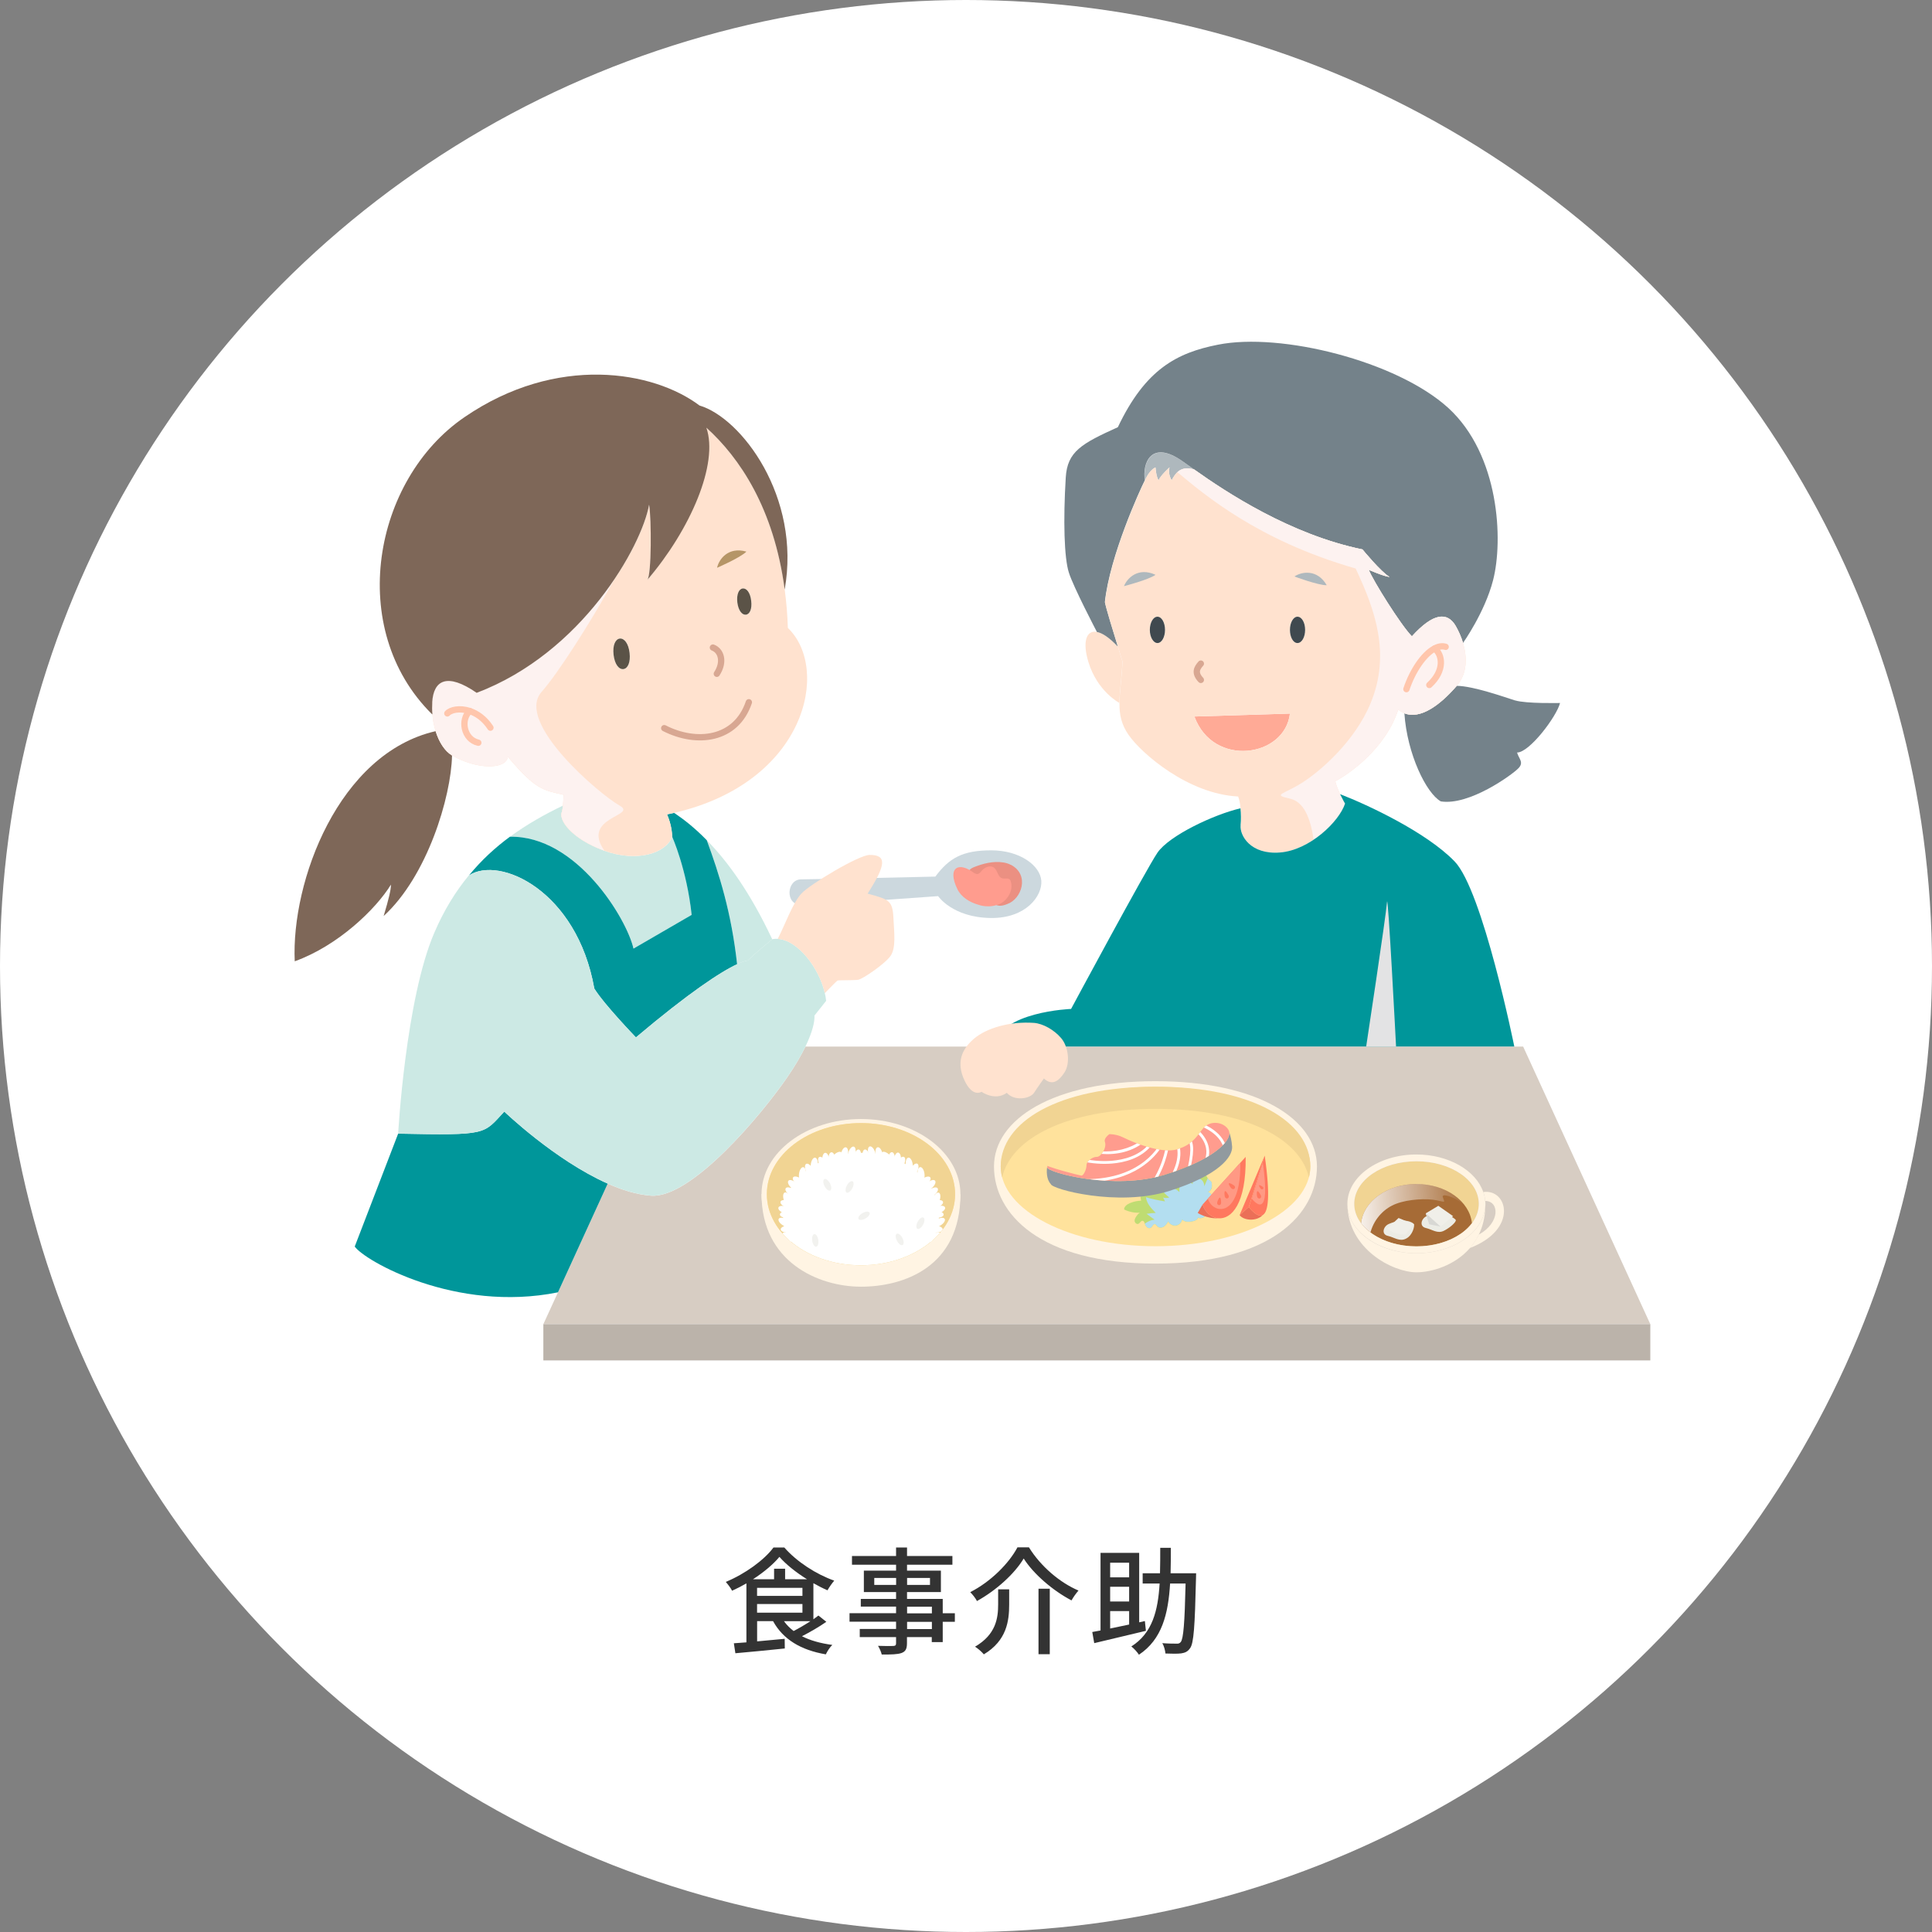 <?xml version="1.0" encoding="UTF-8"?><svg xmlns="http://www.w3.org/2000/svg" xmlns:xlink="http://www.w3.org/1999/xlink" viewBox="0 0 315.5 315.5"><rect x="0" y="0" width="315.5" height="315.5" fill="#808080" stroke="none"/><defs><style>.cls-1,.cls-2,.cls-3{fill:none;}.cls-4{clip-path:url(#clippath);}.cls-5{fill:#f2f2ef;}.cls-6{fill:#00969a;}.cls-7{fill:#f1d493;}.cls-8{fill:#f0efe9;}.cls-9{fill:#eb6f58;}.cls-10{fill:#ff9c8e;}.cls-11{fill:#ffe2cf;}.cls-12{fill:#fff;}.cls-13{fill:#ffe29c;}.cls-14{fill:#fff4e3;}.cls-15{fill:#eb9082;}.cls-16{fill:#ff9984;}.cls-17{fill:#ffaa96;}.cls-18{fill:#ff785f;}.cls-19{fill:#919a9f;}.cls-20{fill:#7e6758;}.cls-21{fill:#b59567;}.cls-22{fill:#b3def0;}.cls-23{fill:#333;}.cls-24{fill:#cce9e4;}.cls-25{fill:#bfdc72;}.cls-26{fill:#bbb3aa;}.cls-27{fill:#d7cdc3;}.cls-28{fill:#d8d8d4;}.cls-29{fill:#a66b36;}.cls-30{fill:#aeb8bd;}.cls-31{fill:#ccd8de;}.cls-32{fill:#40494f;}.cls-33{fill:#5b5347;}.cls-34{fill:#74828a;}.cls-35{fill:#fdf2f0;}.cls-35,.cls-36,.cls-37,.cls-38{mix-blend-mode:multiply;}.cls-36{fill:#ecece5;}.cls-37{fill:#e3e3e4;}.cls-2{stroke:#ffc6ac;}.cls-2,.cls-3{stroke-linecap:round;stroke-linejoin:round;stroke-width:1.03px;}.cls-39{clip-path:url(#clippath-1);}.cls-40{clip-path:url(#clippath-2);}.cls-3{stroke:#d8a792;}.cls-41,.cls-42{mix-blend-mode:soft-light;}.cls-42{fill:url(#_名称未設定グラデーション_6);}.cls-43{isolation:isolate;}</style><clipPath id="clippath"><ellipse class="cls-1" cx="140.6" cy="195.01" rx="15.37" ry="11.61"/></clipPath><clipPath id="clippath-1"><path class="cls-1" d="m183.54,184.52c-.8-.5-3.47,1-3.11,1.94s-.64,2.49-1.32,2.46c-.68-.02-1.68.69-1.68,1.37s-.5,1.76-.86,1.69-5.54-1.32-6.52-2.07c-1.22-.93,1.92,5.36,3.22,6.05s18.23.61,18.23.61l11.05-6.71,1.4-3.98-3.63-3.57-16.77,2.21Z"/></clipPath><clipPath id="clippath-2"><path class="cls-1" d="m200.74,184.87c.26,1.51-2.57,4.47-10.4,6.93-8.38,2.63-19.19-.31-19.3-1.14-.02-.11-.02-.24.02-.35.02-.02.02-.04.02-.06.18-.77,1.08-1.69,2.68-2.55,3.77-2.08,7.08-3.23,9.63-1.97,2.54,1.27,6.6,2.61,8.79,1.97,2.33-.7,3.05-1.8,4.21-3.34,1.18-1.54,3.55-1.16,4.26.22,0,0,0,.02.02.06.02.06.06.13.07.24Z"/></clipPath><linearGradient id="_名称未設定グラデーション_6" x1="239.77" y1="196.52" x2="220.11" y2="197.76" gradientUnits="userSpaceOnUse"><stop offset="0" stop-color="#fff" stop-opacity="0"/><stop offset="1" stop-color="#fff"/></linearGradient></defs><g class="cls-43"><g id="_レイヤー_2"><g id="_レイヤー_1-2"><circle class="cls-12" cx="157.75" cy="157.75" r="157.75"/><path class="cls-31" d="m153.19,146.34s-19.58,1.44-22.32,1.44-2.42-4.18-.04-4.18,21.91-.45,21.91-.45c2.24-3,4.41-4.29,9.13-4.29s8,2.51,8.18,4.97c.18,2.47-2.5,6.17-8.29,6.08-6.23-.09-8.57-3.58-8.57-3.58Z"/><path class="cls-30" d="m188.69,76.34s-.97.35-1.71,2.1c-.44-2.61.92-6.86,6.29-3,.48.35,1.07.75,1.73,1.23-2.22-.68-3.09.68-3.66,1.76,0,0-.66-.97-.35-2.1,0,0-1.49,1.32-1.78,2.1-.4-.5-.51-2.1-.51-2.1Z"/><path class="cls-27" d="m248.73,170.9l20.77,45.34H88.73l2.39-5.2,8.12-17.75c2.39,1.07,4.8,1.8,7.08,1.97,6.62.46,18.07-13.27,22.2-19.28,1.36-1.97,2.33-3.66,3.01-5.07h117.2Z"/><path class="cls-24" d="m126.11,153.39s-2.74,2.22-3.99,3.47c-.39.04-.96.22-1.75.61v-.02c-.94-8.49-2.94-14.78-4.96-20.25,3.38,3.42,7.09,8.51,10.7,16.19Z"/><path class="cls-24" d="m91.78,132.53c-.66,1.3,1.49,4.41,6.86,6.38,5.37,1.95,10.07.46,11.14-2.26,0,0,2.37,5.26,3.18,12.75l-9.5,5.51c-1.08-4.83-9.28-18.49-20.18-18.27,2.76-2.02,5.68-3.66,8.66-5.09-.04.35-.09.7-.15.97Z"/><path class="cls-6" d="m99.24,193.29l-8.12,17.75c-16.72,3.38-31.65-5.2-33.19-7.48l7.09-18.43c14.72.29,13.86.13,17.33-3.6,0,0,8.29,7.96,16.89,11.76Z"/><path class="cls-6" d="m115.41,137.19c2.02,5.48,4.02,11.76,4.96,20.25v.02c-2.68,1.23-7.87,4.65-16.52,11.95,0,0-5.22-5.4-6.8-7.98-2.83-16.01-15.49-21.74-20.47-18.47,2.04-2.5,4.3-4.56,6.69-6.32,10.9-.22,19.1,13.43,20.18,18.27l9.5-5.51c-.81-7.5-3.18-12.75-3.18-12.75-.02-.72-.15-2.06-.83-3.64v-.02c.39-.07.75-.17,1.12-.24l.13.06c1.58,1.07,3.34,2.46,5.22,4.39Z"/><path class="cls-24" d="m134.69,162.17c.11.42.18.86.22,1.27l-1.91,2.41c.06.94-.28,2.59-1.47,5.05-.68,1.42-1.65,3.11-3.01,5.07-4.14,6.01-15.59,19.74-22.2,19.28-2.28-.17-4.69-.9-7.08-1.97-8.6-3.8-16.89-11.76-16.89-11.76-3.47,3.73-2.61,3.9-17.33,3.6,0,0,1.21-21.94,5.92-32.84,1.58-3.68,3.49-6.75,5.62-9.32h.02c4.98-3.27,17.64,2.46,20.47,18.47,1.58,2.57,6.8,7.98,6.8,7.98,8.66-7.3,13.84-10.71,16.52-11.95.79-.39,1.36-.57,1.75-.61,1.25-1.25,3.99-3.47,3.99-3.47.29-.07.61-.09.9-.06,3.27.17,6.78,4.78,7.68,8.84Z"/><path class="cls-20" d="m73.82,123.36c-.15,6.82-4.06,19.74-11.17,26.23.86-2.85,1.21-4.37,1.19-5.13-2.44,3.99-8.64,9.98-15.71,12.52-.59-13.03,7.15-33.95,23.01-37.58.55,1.78,1.49,3.27,2.68,3.97Z"/><path class="cls-17" d="m195.05,117.01l15.6-.48c-.83,7.15-12.52,8.88-15.6.48Z"/><path class="cls-11" d="m182.55,105.59c.42,1.42.75,2.44.75,2.44-.13,2.78-.48,4.91-.5,6.76,0,0-3.6-1.86-5.07-6.71-.97-3.22-.37-5.2,1.38-4.89.88.15,2.04.92,3.44,2.39Z"/><path class="cls-34" d="m247.43,114.38c1.8.55,7.33.42,7.33.42-.55,2.19-4.98,8.09-7.02,8.09.31,1.07,1.18,1.62.18,2.61-.99,1.01-7.96,6.1-12.63,5.37-2.37-1.32-5.51-7.74-5.95-14.39,2.59,1.03,5.79-1.29,8.55-4.48,2.68.02,7.74,1.82,9.54,2.39Z"/><path class="cls-34" d="m180.44,98.37c.18.96,1.32,4.69,2.11,7.22-1.4-1.47-2.55-2.24-3.44-2.39v-.04s-3.8-7.24-4.56-9.65c-.77-2.39-.94-8.53-.51-15.53.26-4.25,2.57-5.53,8.51-8.22,4.5-9.48,9.65-12.15,16.34-13.47,10.29-2.06,29.2,2.68,37.6,10.31,8.38,7.65,9.02,21.63,7.33,28.16-1.36,5.27-4.91,10.24-4.91,10.24-.29-1.03-.74-1.97-1.18-2.76-1.38-2.39-3.69-2.17-7.17,1.67-1.82-1.84-6.4-9.19-7.04-10.86.15.04,2.3,1.01,3.4,1.16-1.38-.77-4.41-4.47-4.41-4.47v-.02c-11.82-2.43-22.28-9.35-27.49-13.05t-.04-.02c-.66-.48-1.25-.88-1.73-1.23-5.37-3.86-6.73.39-6.29,3-.81,1.6-5.73,12.33-6.54,19.94Z"/><path class="cls-11" d="m140.15,160c-.7.11-3.25.04-3.4.13s-2.04,2.04-2.04,2.04h-.02c-.9-4.06-4.41-8.67-7.68-8.84v-.02c1.16-2.22,2.46-5.92,3.88-7.41,1.4-1.51,9.37-6.29,11.12-6.29,2.76,0,2.79,1.47-.33,6.32,3.42.94,4.06,1.08,4.21,3.84.15,2.76.42,4.94-.42,6.27-.85,1.3-4.61,3.86-5.31,3.95Z"/><path class="cls-11" d="m82.94,123.58c-.29,2.15-5.15,2.1-9.12-.22-1.19-.7-2.13-2.19-2.68-3.97-.28-.86-.46-1.8-.53-2.76-.06-.64-.06-1.3-.02-1.95.22-3.6,2.43-4.89,7.26-1.54,17.26-6.52,26.96-23.95,28.16-30.73.4,2.32.4,11.43-.28,12.28,7.04-8.25,9.28-19.04,9.63-24.85,5.42,4.89,11.05,13.18,12.79,26.43v.04c.26,1.97.44,4.04.51,6.23,6.98,6.69,3.01,25.25-18.6,30.21-.37.07-.74.17-1.12.24v.02c.68,1.58.81,2.92.83,3.64-1.07,2.72-5.77,4.21-11.14,2.26-5.37-1.97-7.52-5.07-6.86-6.38.06-.28.11-.62.15-.97.09-.86.11-1.76.11-1.76-3.36-.79-4.48-.75-9.1-6.21Zm38.87-23.19c.62-.07,1.03-.92.86-2.28-.15-1.34-.75-2.08-1.38-2-.62.07-1.03.94-.88,2.28.17,1.34.77,2.08,1.4,2Zm-20.01,8.88c.72-.07,1.19-1.08,1.01-2.65-.18-1.56-.88-2.41-1.6-2.33-.72.09-1.19,1.08-1.01,2.65s.88,2.43,1.6,2.33Z"/><path class="cls-35" d="m101.19,131.56c-3.27-1.84-17.15-13.6-12.75-18.57,2.65-2.99,7.88-11.14,11.99-18.56-4.72,7.07-12.29,14.82-22.58,18.71-4.83-3.34-7.04-2.06-7.26,1.54-.04.64-.04,1.3.02,1.95.07.96.26,1.89.53,2.76.55,1.78,1.49,3.27,2.68,3.97,3.97,2.32,8.82,2.37,9.12.22,4.61,5.46,5.73,5.42,9.1,6.21,0,0-.02.9-.11,1.76-.04.35-.09.7-.15.97-.66,1.3,1.49,4.41,6.86,6.38.02,0,.04.01.06.02-3.89-5.53,5.51-5.67,2.49-7.36Z"/><path class="cls-11" d="m186.98,78.43c.74-1.75,1.71-2.1,1.71-2.1,0,0,.11,1.6.51,2.1.29-.77,1.78-2.1,1.78-2.1-.31,1.12.35,2.1.35,2.1.57-1.08,1.43-2.44,3.66-1.76t.04.02c5.22,3.69,15.68,10.62,27.49,13.05v.02s3.03,3.69,4.41,4.47c-1.1-.15-3.25-1.12-3.4-1.16.64,1.67,5.22,9.02,7.04,10.86,3.47-3.84,5.79-4.06,7.17-1.67.44.79.88,1.73,1.18,2.76.68,2.3.72,4.96-1.03,6.98-2.76,3.2-5.95,5.51-8.55,4.48-.35-.13-.68-.33-1.01-.59-2.11,6.45-8.11,10.55-10.27,11.69.13.61.46,1.42.79,2.11.4.85.81,1.54.81,1.54-.97,2.96-5.77,7.59-10.6,7.98-4.85.4-6.63-2.79-6.45-4.45.09-.9.07-1.87-.02-2.76-.07-.74-.2-1.4-.39-1.91v-.02c-8.14-.39-15.77-7-17.88-10.03-1.21-1.73-1.53-3.34-1.51-5.24.02-1.86.37-3.99.5-6.76,0,0-.33-1.03-.75-2.44-.79-2.54-1.93-6.27-2.11-7.22.81-7.61,5.73-18.34,6.54-19.94Zm26.15,24.43c0-1.19-.55-2.15-1.25-2.15s-1.23.96-1.23,2.15.55,2.15,1.23,2.15,1.25-.96,1.25-2.15Zm-2.48,13.67l-15.6.48c3.09,8.4,14.78,6.67,15.6-.48Zm-20.4-13.67c0-1.19-.55-2.15-1.23-2.15s-1.25.96-1.25,2.15.55,2.15,1.25,2.15,1.23-.96,1.23-2.15Z"/><path class="cls-35" d="m238.92,105.01c-.29-1.03-.74-1.97-1.18-2.76-1.38-2.39-3.69-2.17-7.17,1.67-1.82-1.84-6.4-9.19-7.04-10.86.15.04,2.3,1.01,3.4,1.16-1.38-.77-4.41-4.47-4.41-4.47v-.02c-11.82-2.43-22.28-9.35-27.49-13.05t-.04-.02c-1.31-.4-2.14-.09-2.72.45,4.32,3.57,13.06,11.12,29.11,15.73,3.19,6.76,5.75,13.95,2.46,21.95-2.59,6.31-8.29,11.21-11.29,13.09-3.01,1.88-4.84,1.88-1.9,2.54,2.24.5,3.36,3.11,3.86,6.7,2.55-1.7,4.56-4.1,5.15-5.89,0,0-.4-.7-.81-1.54-.33-.7-.66-1.51-.79-2.11,2.17-1.14,8.16-5.24,10.27-11.69.33.26.66.46,1.01.59,2.59,1.03,5.79-1.29,8.55-4.48,1.75-2.02,1.71-4.69,1.03-6.98Z"/><path class="cls-6" d="m202.6,134.76c-.18,1.65,1.6,4.85,6.45,4.45,4.83-.39,9.63-5.02,10.6-7.98,0,0-.4-.7-.81-1.54,4.5,1.73,14.08,6.21,18.69,10.97,4.61,4.74,9.76,30.24,9.76,30.24h-84.95c.83-5.7,12.57-6.14,12.57-6.14,0,0,12.19-22.69,14.11-25.52,1.93-2.81,9.26-6.25,13.55-7.24.09.88.11,1.86.02,2.76Z"/><path class="cls-32" d="m211.88,100.71c.7,0,1.25.96,1.25,2.15s-.55,2.15-1.25,2.15-1.23-.96-1.23-2.15.55-2.15,1.23-2.15Z"/><path class="cls-32" d="m189.02,100.71c.68,0,1.23.96,1.23,2.15s-.55,2.15-1.23,2.15-1.25-.96-1.25-2.15.55-2.15,1.25-2.15Z"/><path class="cls-33" d="m122.67,98.1c.17,1.36-.24,2.21-.86,2.28s-1.23-.66-1.4-2c-.15-1.34.26-2.21.88-2.28.62-.07,1.23.66,1.38,2Z"/><path class="cls-33" d="m102.81,106.61c.18,1.56-.29,2.57-1.01,2.65-.72.09-1.42-.77-1.6-2.33s.29-2.55,1.01-2.65c.72-.07,1.42.77,1.6,2.33Z"/><path class="cls-11" d="m168.86,167.04c-3.97-.28-7.79.84-9.85,2.62-2.06,1.78-2.84,3.95-1.5,6.79,1.34,2.84,2.78,1.84,2.78,1.84,0,0,2.17,1.57,4.12.17,1.28,1.44,3.84.94,4.45,0,.61-.95,1.61-2.34,1.61-2.34,1.28,1.17,2.34.56,3.34-.95,1-1.5.67-4.23-.5-5.62s-3.01-2.4-4.45-2.51Z"/><path class="cls-3" d="m108.47,118.91c5.27,2.7,11.73,1.97,13.82-4.23"/><path class="cls-3" d="m116.42,105.75c1.34.5,1.91,2.33.64,4.28"/><path class="cls-2" d="m80.09,118.83c-1.01-1.53-2.24-2.33-3.38-2.72-1.67-.55-3.16-.18-3.66.39"/><path class="cls-2" d="m76.71,116.11c-1.54,1.38-1.01,4.63,1.4,5.18"/><path class="cls-2" d="m229.67,112.54c1.01-3.03,2.85-5.72,4.59-6.63.62-.35,1.25-.46,1.82-.28"/><path class="cls-2" d="m234.27,105.91c1.29.97,1.73,3.58-.86,5.95"/><path class="cls-3" d="m196.1,108.37c-.66.74-1.08,1.51,0,2.66"/><path class="cls-30" d="m216.66,95.57c-1.41.02-5.28-1.43-5.28-1.43,1.17-.79,3.73-1.25,5.28,1.43Z"/><path class="cls-30" d="m188.7,93.87c-1.15.82-5.15,1.85-5.15,1.85.51-1.32,2.34-3.16,5.15-1.85Z"/><path class="cls-21" d="m121.89,90.08c-1,1-4.79,2.64-4.79,2.64.29-1.38,1.81-3.49,4.79-2.64Z"/><path class="cls-1" d="m101.21,104.28c-.72.09-1.19,1.08-1.01,2.65.18,1.56.88,2.43,1.6,2.33.72-.07,1.19-1.08,1.01-2.65-.18-1.56-.88-2.41-1.6-2.33Z"/><path class="cls-1" d="m100.42,94.43c3.2-4.8,5.1-9.28,5.58-12.02-.65,2.56-2.87,7.13-5.58,12.02Z"/><path class="cls-1" d="m121.3,96.1c-.62.07-1.03.94-.88,2.28.17,1.34.77,2.08,1.4,2,.62-.07,1.03-.92.86-2.28-.15-1.34-.75-2.08-1.38-2Z"/><path class="cls-1" d="m195.05,117.01c3.09,8.4,14.78,6.67,15.6-.48l-15.6.48Z"/><path class="cls-1" d="m211.88,105.01c.7,0,1.25-.96,1.25-2.15s-.55-2.15-1.25-2.15-1.23.96-1.23,2.15.55,2.15,1.23,2.15Z"/><path class="cls-1" d="m189.02,100.71c-.7,0-1.25.96-1.25,2.15s.55,2.15,1.25,2.15,1.23-.96,1.23-2.15-.55-2.15-1.23-2.15Z"/><path class="cls-37" d="m223.1,170.9s3.25-21.42,3.4-23.57c.15-2.15,1.48,23.57,1.48,23.57h-4.88Z"/><ellipse class="cls-14" cx="140.6" cy="195.01" rx="16.24" ry="12.27"/><path class="cls-14" d="m156.84,195.01c0,11.91-9.28,15.11-16.24,15.11s-16.24-4.04-16.24-15.11"/><ellipse class="cls-13" cx="140.6" cy="195.01" rx="15.37" ry="11.61"/><ellipse class="cls-7" cx="140.6" cy="195.01" rx="15.37" ry="11.61"/><g class="cls-4"><path class="cls-12" d="m140.6,188.26c-7.03,0-12.73,4.58-12.73,10.23,0,1.43.37,2.8,1.03,4.04,2.82,2.5,7.01,4.09,11.7,4.09s8.88-1.59,11.7-4.09c.66-1.24,1.03-2.6,1.03-4.04,0-5.65-5.7-10.23-12.73-10.23Z"/><ellipse class="cls-12" cx="130.46" cy="192.94" rx=".56" ry="1.15" transform="translate(-102.36 186.33) rotate(-54.31)"/><ellipse class="cls-12" cx="128.57" cy="196.64" rx=".57" ry="1.18" transform="translate(-99.83 251.67) rotate(-70.37)"/><ellipse class="cls-12" cx="128.23" cy="197.58" rx=".57" ry="1.18" transform="translate(-101.01 251.71) rotate(-70.3)"/><ellipse class="cls-12" cx="129.61" cy="193.57" rx=".56" ry="1.15" transform="translate(-101.14 161.62) rotate(-48.31)"/><ellipse class="cls-12" cx="129.28" cy="194.73" rx=".57" ry="1.18" transform="translate(-104.3 186.12) rotate(-54.31)"/><ellipse class="cls-12" cx="128.55" cy="195.86" rx=".57" ry="1.18" transform="translate(-59.93 56.72) rotate(-20.29)"/><ellipse class="cls-12" cx="128.54" cy="198.29" rx="1.18" ry=".57" transform="translate(-11.1 7.65) rotate(-3.27)"/><ellipse class="cls-12" cx="128.19" cy="199.64" rx=".57" ry="1.18" transform="translate(-108.93 207.73) rotate(-59.25)"/><ellipse class="cls-12" cx="128.67" cy="200.7" rx="1.18" ry=".57" transform="translate(-11.24 7.67) rotate(-3.27)"/><ellipse class="cls-12" cx="128.82" cy="202.03" rx=".57" ry="1.18" transform="translate(-110.68 209.43) rotate(-59.25)"/><ellipse class="cls-12" cx="140.01" cy="188.85" rx="1.15" ry=".56" transform="translate(-73.12 288.06) rotate(-78.41)"/><ellipse class="cls-12" cx="135.87" cy="189.34" rx=".57" ry="1.18" transform="translate(-14.35 11.17) rotate(-4.47)"/><ellipse class="cls-12" cx="134.87" cy="189.42" rx=".57" ry="1.18" transform="translate(-14.15 10.92) rotate(-4.4)"/><ellipse class="cls-12" cx="139.09" cy="188.33" rx="1.15" ry=".56" transform="translate(-82.47 264.02) rotate(-72.41)"/><ellipse class="cls-12" cx="137.89" cy="188.51" rx="1.18" ry=".57" transform="translate(-74.47 285.72) rotate(-78.41)"/><ellipse class="cls-12" cx="136.57" cy="189.01" rx="1.18" ry=".57" transform="translate(-93.24 149.48) rotate(-44.39)"/><ellipse class="cls-12" cx="134.35" cy="189.98" rx=".57" ry="1.18" transform="translate(-72.31 83.04) rotate(-27.37)"/><ellipse class="cls-12" cx="132.97" cy="190.22" rx="1.18" ry=".57" transform="translate(-71.37 300.27) rotate(-83.35)"/><ellipse class="cls-12" cx="132.2" cy="191.1" rx=".57" ry="1.18" transform="translate(-73.06 82.18) rotate(-27.37)"/><ellipse class="cls-12" cx="131.04" cy="191.77" rx="1.18" ry=".57" transform="translate(-74.61 299.72) rotate(-83.35)"/><ellipse class="cls-12" cx="150.99" cy="192.94" rx="1.15" ry=".56" transform="translate(-84.21 124.33) rotate(-35.69)"/><ellipse class="cls-12" cx="152.88" cy="196.64" rx="1.18" ry=".57" transform="translate(-57.18 62.79) rotate(-19.63)"/><ellipse class="cls-12" cx="153.21" cy="197.58" rx="1.18" ry=".57" transform="translate(-57.63 63.2) rotate(-19.7)"/><ellipse class="cls-12" cx="151.83" cy="193.57" rx="1.15" ry=".56" transform="translate(-90.29 150) rotate(-41.69)"/><ellipse class="cls-12" cx="152.16" cy="194.73" rx="1.18" ry=".57" transform="translate(-85.03 125.35) rotate(-35.69)"/><ellipse class="cls-12" cx="152.89" cy="195.86" rx="1.18" ry=".57" transform="translate(-83.83 271.36) rotate(-69.71)"/><ellipse class="cls-12" cx="152.91" cy="198.29" rx=".57" ry="1.18" transform="translate(-53.77 339.64) rotate(-86.73)"/><ellipse class="cls-12" cx="153.26" cy="199.64" rx="1.18" ry=".57" transform="translate(-80.53 106.44) rotate(-30.75)"/><ellipse class="cls-12" cx="152.77" cy="200.7" rx=".57" ry="1.18" transform="translate(-56.32 341.78) rotate(-86.73)"/><ellipse class="cls-12" cx="152.63" cy="202.03" rx="1.18" ry=".57" transform="translate(-81.84 106.45) rotate(-30.75)"/><ellipse class="cls-12" cx="141.44" cy="188.85" rx=".56" ry="1.15" transform="translate(-35.05 32.26) rotate(-11.59)"/><ellipse class="cls-12" cx="145.58" cy="189.34" rx="1.18" ry=".57" transform="translate(-54.54 319.71) rotate(-85.53)"/><ellipse class="cls-12" cx="146.58" cy="189.42" rx="1.18" ry=".57" transform="translate(-53.54 321.01) rotate(-85.6)"/><ellipse class="cls-12" cx="142.36" cy="188.33" rx=".56" ry="1.15" transform="translate(-50.25 51.81) rotate(-17.59)"/><ellipse class="cls-12" cx="143.55" cy="188.51" rx=".57" ry="1.18" transform="translate(-34.94 32.68) rotate(-11.59)"/><ellipse class="cls-12" cx="144.87" cy="189.01" rx=".57" ry="1.18" transform="translate(-91.54 160.31) rotate(-45.61)"/><ellipse class="cls-12" cx="147.09" cy="189.98" rx="1.18" ry=".57" transform="translate(-89.25 233.26) rotate(-62.63)"/><ellipse class="cls-12" cx="148.48" cy="190.22" rx=".57" ry="1.18" transform="translate(-21.03 18.47) rotate(-6.65)"/><ellipse class="cls-12" cx="149.25" cy="191.1" rx="1.18" ry=".57" transform="translate(-89.07 235.77) rotate(-62.63)"/><ellipse class="cls-12" cx="150.4" cy="191.77" rx=".57" ry="1.18" transform="translate(-21.19 18.7) rotate(-6.65)"/><ellipse class="cls-5" cx="135.1" cy="193.47" rx=".5" ry="1.04" transform="translate(-73.67 83.49) rotate(-27.29)"/><ellipse class="cls-5" cx="141.1" cy="198.54" rx="1.04" ry=".5" transform="translate(-80.37 97.15) rotate(-30)"/><ellipse class="cls-5" cx="138.74" cy="193.81" rx="1.04" ry=".5" transform="translate(-97.57 224.97) rotate(-61.91)"/><ellipse class="cls-5" cx="146.93" cy="202.39" rx=".5" ry="1.04" transform="translate(-76.45 89.9) rotate(-27.29)"/><ellipse class="cls-5" cx="133.14" cy="202.56" rx=".5" ry="1.04" transform="translate(-28.61 22.02) rotate(-8.54)"/><ellipse class="cls-5" cx="150.3" cy="199.73" rx="1.04" ry=".5" transform="translate(-96.67 238.3) rotate(-61.91)"/></g><path class="cls-14" d="m215.06,190.49c0,7.69-7.46,15.86-26.37,15.86s-26.37-8.16-26.37-15.86,9.64-13.93,26.37-13.93,26.37,6.24,26.37,13.93Z"/><ellipse class="cls-13" cx="188.7" cy="190.49" rx="25.28" ry="13.02"/><path class="cls-7" d="m188.7,181.08c14.66,0,23.62,4.88,25.05,11.21.13-.59.23-1.19.23-1.81,0-7.19-9.24-13.02-25.28-13.02s-25.28,5.83-25.28,13.02c0,.61.09,1.22.23,1.81,1.43-6.33,10.39-11.21,25.05-11.21Z"/><polygon class="cls-18" points="206.53 188.71 203.94 197.11 202.43 198.43 206.53 188.71"/><path class="cls-9" d="m203.94,197.11s1.34,1.82,2.28,1.3c-.99,1.08-3.11.94-3.79.02l1.51-1.32Z"/><path class="cls-18" d="m206.53,188.71c.97,6.76.53,9.12-.24,9.65-.02.02-.04.06-.07.06-.94.51-2.28-1.3-2.28-1.3l2.59-8.4Z"/><path class="cls-16" d="m206.22,189.91c.67,4.69.37,6.32-.17,6.68-.01.01-.03.04-.05.04-.65.36-1.58-.9-1.58-.9l1.8-5.82Z"/><path class="cls-18" d="m205.91,195.23c.09.18.03.38-.13.46s-.36,0-.45-.17-.16-.91,0-.99.49.52.58.7Z"/><path class="cls-18" d="m206.2,193.8c.11.08.15.23.08.33s-.22.12-.34.04-.4-.51-.33-.61.48.16.59.24Z"/><path class="cls-25" d="m197.87,193.34c0-.11,0-.22-.04-.31-.09-.18-.31-.25-.45-.39-.18-.17-.23-.45-.4-.64s-.57-.2-.59.05c.19-.46-.1-1.05-.57-1.18-.48-.13-1.02.23-1.09.72-.21-.74-.48-1.47-.81-2.16-.08-.18-.2-.38-.39-.41-.13-.02-.26.03-.37.1-.75.43-1.18,1.35-1.02,2.2-.03-.24-.36-.33-.57-.22s-.31.37-.36.6c-.13-.26-.49-.36-.74-.22s-.34.5-.19.74c-.05-.34-.48-.5-.8-.39s-.54.41-.7.71c-.26.46-.44.97-.55,1.49-.15-.38-.36-.73-.64-1.02-.12-.13-.26-.25-.43-.25-.23,0-.38.22-.49.42-.45.88-.57,1.93-.32,2.89-1.1.03-2.8.53-2.78,1.44.88.44,1.89.61,2.87.5-.32-.07-.6.23-.79.5-.18.25-.37.53-.37.83s.31.63.6.52c.29-.11.43-.55.73-.5.18.03.26.23.32.4.08.22.17.45.34.62s.45.25.65.12c.27-.16.38-.64.69-.59.18.03.27.23.39.36.26.28.73.25,1.05.05s.53-.54.73-.86c.22.46.75.75,1.25.68s.94-.5,1.01-1c.42.48,1.17.43,1.79.29.34-.08.74-.24.79-.59.5.27,1.15-.06,1.43-.55.28-.5.28-1.09.27-1.66.08.21.39.26.57.13s.26-.37.28-.59c.05-.64-.34-1.28-.91-1.55.83-.17.63-1.27.63-1.27Z"/><g class="cls-38"><path class="cls-22" d="m197.24,194.61c.83-.17.63-1.27.63-1.27,0-.11,0-.22-.04-.31-.09-.18-.31-.25-.45-.39-.07-.06-.11-.15-.15-.23-.02.03-.04.06-.05.1-.17.41-.35.81-.52,1.22.02-.56-.32-1.15-.86-1.28-.54-.13-1.17.4-1.03.94-.15-.25-.53-.32-.77-.15.01-.7-.28-1.4-.78-1.88-.45,1.03-.67,2.17-.62,3.3-.89-.84-2.18-1.23-3.39-1.05.46.74,1.05,1.4,1.73,1.95-.32.09-.67.1-1,.01.1.21.2.41.31.62-1.05-.16-2.09-.38-3.11-.67.11,1.02.88,1.83,1.6,2.55-.5.01-1.01.07-1.5.15.43.33.86.64,1.3.95-.58.06-1.12.3-1.58.65.07.2.16.4.31.55.17.17.45.25.65.12.27-.16.38-.64.69-.59.18.03.27.23.39.36.26.28.73.25,1.05.05.32-.2.53-.54.73-.86.22.46.75.75,1.25.68.5-.07.94-.5,1.01-1,.42.48,1.17.43,1.79.29.34-.08.74-.24.79-.59.5.27,1.15-.06,1.43-.55s.28-1.09.27-1.66c.08.21.39.26.57.13.19-.13.26-.37.28-.59.05-.64-.34-1.28-.91-1.55Z"/></g><path class="cls-9" d="m198.97,198.95c-1.98.09-3.38-.88-3.38-.88l.79-1.36c.39,1.23,1.42,2.15,2.59,2.24Z"/><path class="cls-18" d="m198.97,198.95c-1.18-.09-2.21-1.01-2.59-2.24l7.04-7.79c.11,7.77-2.37,10.2-4.45,10.03Z"/><path class="cls-16" d="m199.19,197.43c-.89-.07-1.66-.76-1.95-1.69l5.31-5.87c.08,5.86-1.79,7.69-3.35,7.56Z"/><path class="cls-18" d="m199.4,196.45c0,.2-.14.36-.32.36s-.32-.16-.32-.36.27-.88.45-.88.2.69.2.88Z"/><path class="cls-18" d="m200.63,195.22c.09.18.03.38-.13.46s-.36,0-.45-.17-.16-.91,0-.99c.16-.08.49.52.58.7Z"/><path class="cls-18" d="m201.52,193.59c.16.11.21.32.11.47s-.32.17-.48.06-.57-.72-.47-.87.68.23.84.34Z"/><path class="cls-25" d="m184.49,196.6c.08,0,.16,0,.23-.01-.08-.02-.16-.01-.23.01Z"/><g class="cls-39"><path class="cls-19" d="m190.33,191.8c7.83-2.46,10.66-5.42,10.4-6.93.17.46.42,1.4.48,2.41.07,1.54-1.95,4.59-10.31,7.22-8.38,2.61-19.19-.31-19.3-1.14-.72-.74-.75-2.17-.55-3.05-.04.11-.04.24-.02.35.11.83,10.92,3.77,19.3,1.14Z"/><path class="cls-10" d="m200.74,184.87c.26,1.51-2.57,4.47-10.4,6.93-8.38,2.63-19.19-.31-19.3-1.14-.02-.11-.02-.24.02-.35.02-.02.02-.04.02-.06.18-.77,1.08-1.69,2.68-2.55,3.77-2.08,7.08-3.23,9.63-1.97,2.54,1.27,6.6,2.61,8.79,1.97,2.33-.7,3.05-1.8,4.21-3.34,1.18-1.54,3.55-1.16,4.26.22,0,0,0,.02.02.06.02.06.06.13.07.24Z"/><g class="cls-40"><g class="cls-41"><path class="cls-12" d="m180.8,188.47c2.57,0,5.14-.85,6.83-2.77.08-.1.07-.24-.02-.32-.09-.09-.24-.08-.32.02-2.57,2.91-8.7,3.81-12.76.62-.1-.08-.24-.06-.32.04-.08.1-.06.24.04.32,1.7,1.34,4.13,2.09,6.56,2.09Z"/><path class="cls-12" d="m180.37,190.06c.41,0,.81-.02,1.21-.05,1.99-.16,4.74-.81,6.47-2.97.08-.1.06-.24-.04-.32-.1-.08-.24-.06-.32.04-1.63,2.03-4.25,2.64-6.15,2.8-3.5.28-7.41-.74-9.3-2.44-.09-.08-.24-.07-.32.02-.08.09-.08.24.02.32,1.76,1.58,5.16,2.6,8.44,2.6Z"/><path class="cls-12" d="m189.6,187.41c.07-.11.04-.25-.07-.32-.11-.07-.25-.03-.32.07-1.15,1.8-5.85,7.43-18.14,4.63-.12-.02-.25.05-.28.17-.03.12.05.25.17.28,2.41.55,4.54.78,6.41.78,7.9,0,11.26-4.11,12.22-5.61Z"/><path class="cls-12" d="m190.67,186.67c-.12-.02-.24.08-.25.21,0,.03-.25,2.8-2.15,5.88-.07.11-.03.25.08.32.04.02.08.03.12.03.08,0,.15-.04.2-.11,1.95-3.17,2.2-5.96,2.21-6.08.01-.13-.08-.24-.21-.25Z"/><path class="cls-12" d="m192.08,186.41c-.11.06-.16.19-.1.31.17.34.94,2.21-.76,5.24-.06.11-.02.25.09.31.03.02.07.03.11.03.08,0,.16-.04.2-.12,1.82-3.23.96-5.29.77-5.67-.06-.11-.2-.16-.31-.1Z"/><path class="cls-12" d="m193.99,185.55l.2-.11c-.06-.11-.21-.15-.31-.09-.11.06-.15.2-.09.31l.03.05c.5.88.9,1.58.15,4.97-.03.12.05.25.17.27.02,0,.03,0,.05,0,.11,0,.2-.07.22-.18.79-3.56.35-4.33-.2-5.29l-.23.06Z"/><path class="cls-12" d="m195.44,184.37c-.1-.07-.24-.06-.32.05-.08.1-.06.25.05.32.3.23,2.89,2.29,1.35,5.19-.06.11-.02.25.1.31.03.02.07.03.11.03.08,0,.16-.04.2-.12,1.4-2.63-.27-4.87-1.48-5.77Z"/><path class="cls-12" d="m196.46,183.57c-.12-.04-.25.02-.29.14-.04.12.02.25.14.29.04.02,4.06,1.53,3.56,4.88-.02.13.07.24.19.26.01,0,.02,0,.03,0,.11,0,.21-.08.23-.2.55-3.72-3.81-5.36-3.86-5.38Z"/></g></g></g><path class="cls-14" d="m242.24,194.66c3.97-.55,5.73,6.1-2.21,9.15.55-.62,1.05-1.36,1.45-2.19,3.57-1.97,3.36-5.5,1.07-5.5h-.02c-.02-.5-.13-.99-.31-1.47h.02Z"/><path class="cls-14" d="m231.31,204.66c6.05,0,10.97-3.42,11.25-7.68-.04,1.82-.44,3.36-1.07,4.65-.4.83-.9,1.56-1.45,2.19-2.5,2.87-6.3,3.95-8.73,3.95-3.88,0-11.21-3.82-11.27-11.1.06,4.41,5.09,7.99,11.27,7.99Z"/><path class="cls-7" d="m231.31,189.64c5.62,0,10.18,3.11,10.18,6.95s-4.56,6.95-10.18,6.95-10.16-3.11-10.16-6.95,4.54-6.95,10.16-6.95Z"/><path class="cls-29" d="m231.31,203.53c3.95,0,7.37-1.54,9.06-3.78-.37-3.58-4.26-6.4-9.06-6.4s-8.67,2.82-9.04,6.4c1.68,2.24,5.09,3.78,9.04,3.78Z"/><path class="cls-36" d="m232.97,198.6c-.87.38-1.25,1.67-.14,1.93s1.93,1,3,.44c1.08-.55,2.01-1.46,1.9-1.74s-2.19-1.75-4.76-.63Z"/><path class="cls-36" d="m226.77,199.89c-.87.38-1.25,1.67-.14,1.93,1.1.25,1.93,1,3,.44,1.08-.55,1.39-2.05,1.28-2.33s-1.57-1.17-4.15-.04Z"/><path class="cls-14" d="m241.49,196.59c0-3.84-4.56-6.95-10.18-6.95s-10.16,3.11-10.16,6.95,4.54,6.95,10.16,6.95,10.18-3.11,10.18-6.95Zm1.08,0c0,.13,0,.26-.02.39-.28,4.26-5.2,7.68-11.25,7.68s-11.21-3.58-11.27-7.99v-.07c0-4.45,5.05-8.07,11.27-8.07,5.29,0,9.74,2.63,10.92,6.14.18.48.29.97.31,1.47.04.15.04.31.04.46Z"/><path class="cls-42" d="m231.31,193.35c-4.8,0-8.67,2.82-9.04,6.4.41.55.93,1.05,1.53,1.5.67-2.4,2.4-4,4.19-4.67,2.06-.78,5.05-.9,6.61-.57,1.56.33,1.32.42,1.01-.52-.21-.63,1.53-.22,3.35,1.09-1.61-1.94-4.4-3.24-7.64-3.24Z"/><polygon class="cls-8" points="237.29 198.6 235.24 200.3 233.39 199.94 232.83 198.14 234.88 196.91 237.29 198.6"/><polygon class="cls-28" points="235.24 200.3 232.83 198.14 233.39 199.94 235.24 200.3"/><path class="cls-8" d="m226.57,200.6s.79,1,2.94,1l1.4-1.67-2.52-1.03-1.82,1.69Z"/><path class="cls-15" d="m165.08,141.24c-.38-.21-.81-.33-1.24-.4-1.65-.26-3.33.18-4.88.8-.44.18-.95.59-.74,1,.09.17.28.27.46.35.32.14.63.28.95.42.11.05.22.1.28.19.21.31-.23.69-.24,1.06-.01.31.28.57.59.63s.62-.01.93-.06c.24-.04.53-.05.66.15.08.12.08.27.07.41-.03.52-.11,1.08.17,1.52.23.37.68.58,1.12.6s.87-.11,1.28-.28c2.35-.81,3.71-4.78.58-6.41Z"/><path class="cls-10" d="m156.34,145.2c.64,1.32,2.05,2.17,3.47,2.56,0,0,1.78.69,3.64-.24,1.21-.7,2.01-2.19,1.63-3.54-.03-.12-.08-.24-.17-.34-.3-.32-.84-.09-1.25-.21-.72-.21-.74-1.27-1.32-1.73-.59-.46-1.49-.11-1.98.45-.21.25-.42.55-.74.58-.19.02-.37-.07-.54-.16-2.51-1.94-4.46-.92-2.74,2.62Z"/><rect class="cls-26" x="88.73" y="216.24" width="180.77" height="5.92"/><path class="cls-20" d="m70.59,114.68c-.04.64-.04,1.3.02,1.95h-.06c-14.08-13.91-9.63-38.3,5.29-48.5,15.09-10.35,30.91-7.55,38.39-1.91,6.8,2,16.61,14.89,13.91,30.05-1.75-13.25-7.37-21.54-12.79-26.43,2.03,5.89-2.59,16.6-9.63,24.85.68-.85.68-9.96.28-12.28-1.19,6.78-10.9,24.2-28.16,30.73-4.83-3.34-7.04-2.06-7.26,1.54Z"/><path class="cls-23" d="m134.95,264.84c-1.2.84-2.68,1.69-3.99,2.36,1.37.7,3.04,1.16,4.96,1.42-.38.34-.84,1.06-1.06,1.54-4.08-.7-6.97-2.43-8.62-5.43h-2.6v3.31c1.42-.13,2.98-.27,4.5-.42l.02,1.58c-2.89.3-5.93.59-8.07.78l-.25-1.63c.61-.04,1.29-.1,2.05-.15v-9.63c-.76.44-1.56.85-2.34,1.2-.19-.4-.67-1.04-1.03-1.44,3.17-1.31,6.29-3.59,7.79-5.62h1.77c2.07,2.36,5.24,4.39,8.15,5.41-.38.46-.82,1.08-1.1,1.58-.74-.32-1.52-.72-2.3-1.16v5.89c.3-.21.57-.42.82-.61l1.31,1.04Zm-3.17-6.95c-1.77-1.1-3.42-2.41-4.5-3.65-.99,1.2-2.55,2.51-4.31,3.65h3.44v-1.71h1.8v1.71h3.57Zm-8.15,2.72h7.41v-1.31h-7.41v1.31Zm0,2.74h7.41v-1.41h-7.41v1.41Zm4.39,1.39c.44.61.97,1.14,1.58,1.61.89-.46,1.88-1.04,2.75-1.61h-4.33Z"/><path class="cls-23" d="m155.93,264.84h-1.98v3.32h-1.79v-.82h-4.05v.99c0,.97-.25,1.37-.89,1.61-.65.23-1.63.25-3.23.25-.09-.4-.36-1.04-.61-1.42,1.04.04,2.18.04,2.49.02.34-.02.46-.11.46-.44v-1.01h-5.93v-1.33h5.93v-1.18h-7.6v-1.39h7.6v-1.08h-5.76v-1.25h5.76v-1.12h-5.26v-3.5h5.26v-.97h-7.2v-1.42h7.2v-1.39h1.79v1.39h7.41v1.42h-7.41v.97h5.53v3.5h-5.53v1.12h5.83v2.34h1.98v1.39Zm-9.59-6.02v-1.14h-3.57v1.14h3.57Zm1.79-1.14v1.14h3.74v-1.14h-3.74Zm0,5.78h4.05v-1.08h-4.05v1.08Zm4.05,1.39h-4.05v1.18h4.05v-1.18Z"/><path class="cls-23" d="m159.54,261.46c-.21-.44-.72-1.08-1.1-1.46,3.32-1.67,6.34-4.71,7.71-7.31h1.88c1.94,3.13,5.07,5.77,8.09,7.05-.42.48-.84,1.08-1.14,1.61-3.02-1.58-6.19-4.29-7.81-6.84-1.46,2.45-4.45,5.19-7.64,6.95Zm5.26-1.92v2.49c0,2.68-.4,5.89-4.14,8.13-.3-.38-.99-.99-1.44-1.25,3.42-1.99,3.78-4.65,3.78-6.92v-2.45h1.8Zm6.63-.1v10.7h-1.84v-10.7h1.84Z"/><path class="cls-23" d="m187.12,266.32c-2.98.72-6.16,1.48-8.43,2.01l-.32-1.82c.42-.08.87-.15,1.35-.25v-12.67h6.31v11.34l.93-.21.17,1.6Zm-5.83-11.13v2.39h3.1v-2.39h-3.1Zm3.1,3.93h-3.1v2.41h3.1v-2.41Zm-3.1,6.82c.97-.21,2.01-.42,3.1-.65v-2.2h-3.1v2.85Zm14.04-9.04s-.02.61-.02.84c-.19,7.86-.36,10.6-.97,11.42-.4.57-.82.74-1.44.84-.59.08-1.6.06-2.58.02-.04-.49-.23-1.22-.51-1.69.99.08,1.92.08,2.32.08.32.02.51-.04.7-.28.42-.55.63-3.02.78-9.54h-2.53c-.3,4.96-1.31,9.12-5.09,11.63-.27-.44-.82-1.03-1.24-1.35,3.44-2.18,4.35-5.83,4.62-10.28h-2.77v-1.67h2.83c.04-1.33.04-2.74.04-4.16h1.73c0,1.42,0,2.83-.04,4.16h4.18Z"/></g></g></g></svg>